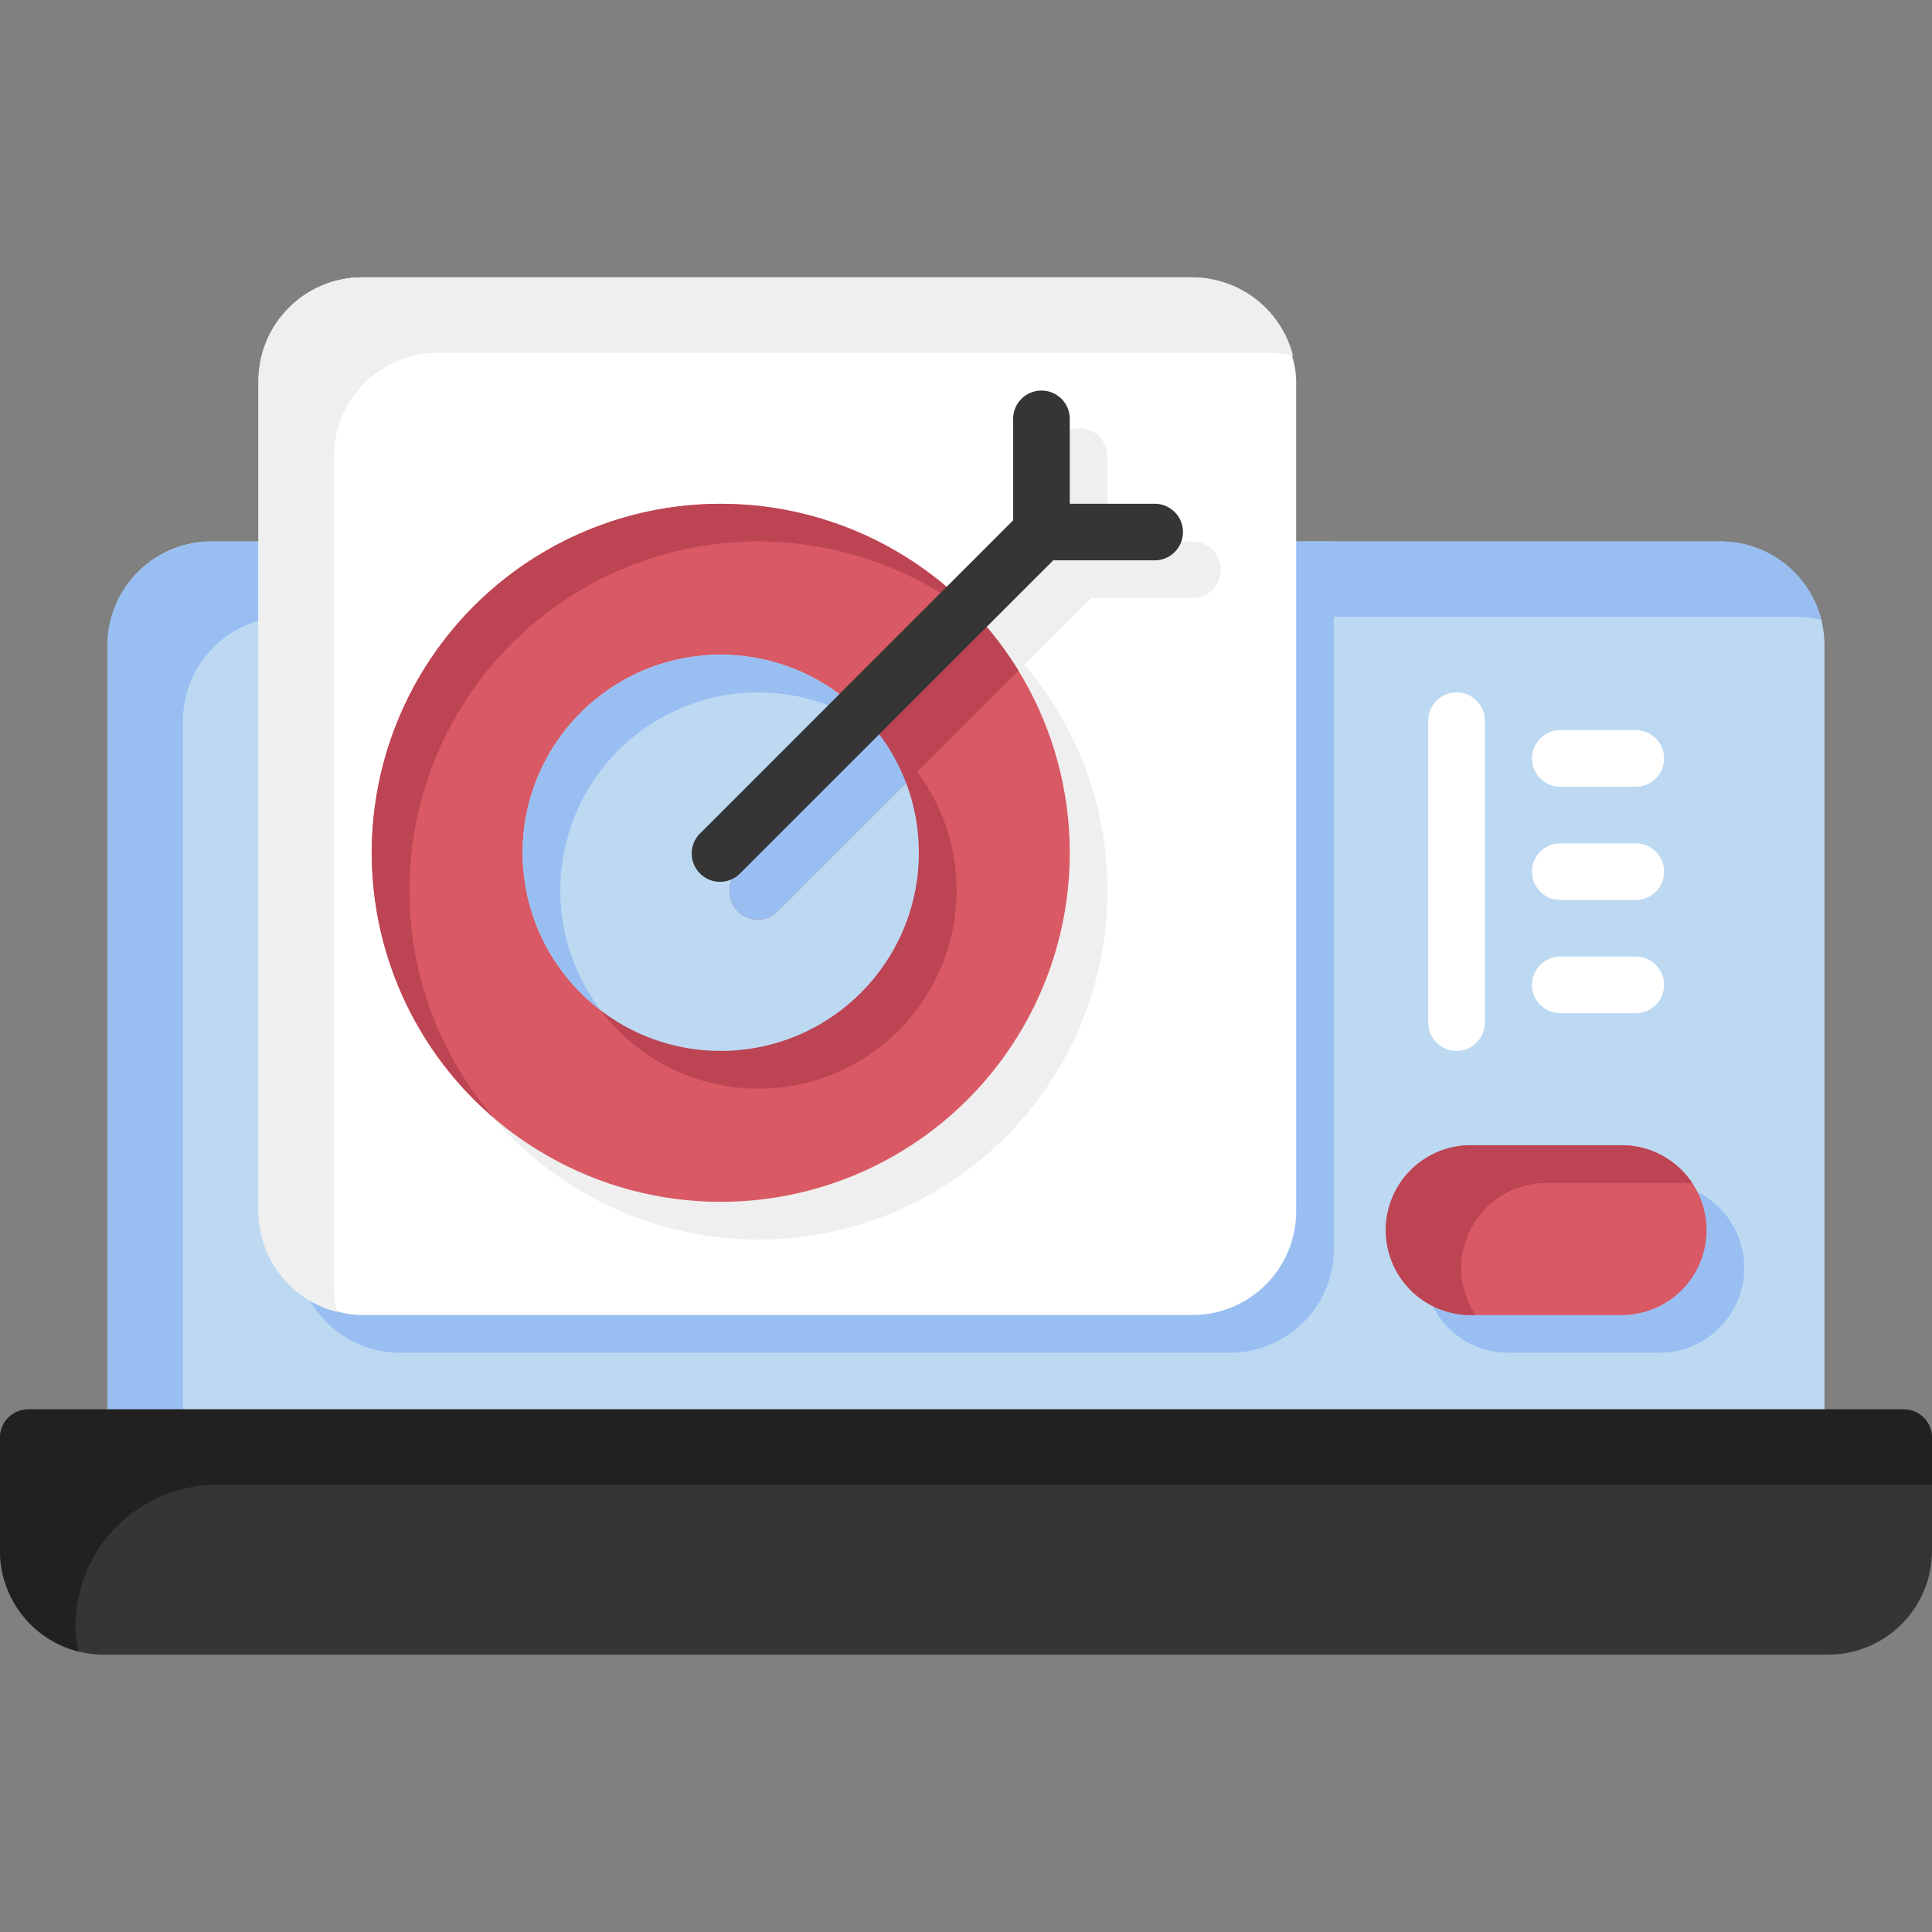 <svg xmlns="http://www.w3.org/2000/svg" viewBox="0 0 512 512" id="marketing-goal"><rect x="0" y="0" width="512" height="512" fill="#808080" stroke="none"/><path fill="#bdd9f2" d="M456 143.5H56A27.54 27.54 0 0 0 28.5 171v210a7.5 7.5 0 0 0 7.5 7.5h440a7.5 7.5 0 0 0 7.5-7.5V171a27.54 27.54 0 0 0-27.5-27.5Z"></path><path fill="#99bff2" d="M48.5 191A27.54 27.54 0 0 1 76 163.5h400a27.77 27.77 0 0 1 6.68.82A27.56 27.56 0 0 0 456 143.5H56A27.54 27.54 0 0 0 28.5 171v210a7.5 7.5 0 0 0 7.5 7.5h12.5zm391.25 122.5h-40a22.5 22.5 0 0 0 0 45h40a22.5 22.5 0 0 0 0-45z"></path><path fill="#d95964" d="M429.75 303.5h-40a22.5 22.5 0 0 0 0 45h40a22.5 22.5 0 0 0 0-45Z"></path><path fill="#bc4453" d="M387.25 336a22.52 22.52 0 0 1 22.5-22.5h38.7a22.49 22.49 0 0 0-18.7-10h-40a22.5 22.5 0 0 0 0 45h1.3a22.38 22.38 0 0 1-3.8-12.5Z"></path><path fill="#99bff2" d="M106 358.5h220a27.54 27.54 0 0 0 27.5-27.5V143.5h-275V331a27.54 27.54 0 0 0 27.5 27.5Z"></path><rect width="275" height="275" x="68.5" y="73.5" fill="#fff" rx="27.5" ry="27.5"></rect><path fill="#efefef" d="M88.5 341V121A27.54 27.54 0 0 1 116 93.5h220a27.77 27.77 0 0 1 6.68.82A27.56 27.56 0 0 0 316 73.5H96A27.54 27.54 0 0 0 68.5 101v220a27.56 27.56 0 0 0 20.82 26.68 27.77 27.77 0 0 1-.82-6.68Z"></path><circle cx="201" cy="236" r="92.5" fill="#efefef"></circle><path fill="#efefef" d="M316 143.5h-22.5V121a7.5 7.5 0 0 0-15 0v26.89l-82.8 82.81a7.5 7.5 0 1 0 10.6 10.6l82.81-82.8H316a7.5 7.5 0 0 0 0-15Z"></path><circle cx="191" cy="226" r="92.5" fill="#d95964"></circle><path fill="#bc4453" d="M108.5 236a92.44 92.44 0 0 1 152.68-70.18 92.45 92.45 0 1 0-130.36 130.36A92 92 0 0 1 108.5 236Z"></path><circle cx="201" cy="236" r="52.5" fill="#bc4453"></circle><circle cx="191" cy="226" r="52.5" fill="#bdd9f2"></circle><path fill="#99bff2" d="M148.5 236a52.46 52.46 0 0 1 84.26-41.76 52.47 52.47 0 1 0-73.52 73.52A52.19 52.19 0 0 1 148.5 236Z"></path><path fill="#bc4453" d="M260.91 165.49 195.7 230.7a7.5 7.5 0 1 0 10.6 10.6l63.58-63.57a93.11 93.11 0 0 0-8.97-12.24Z"></path><path fill="#99bff2" d="m232.5 193.9-36.8 36.8a7.5 7.5 0 1 0 10.6 10.6l33.82-33.81a52.38 52.38 0 0 0-7.62-13.59Z"></path><path fill="#353535" d="M306 133.5h-22.5V111a7.5 7.5 0 0 0-15 0v26.89l-82.8 82.81a7.5 7.5 0 1 0 10.6 10.6l82.81-82.8H306a7.5 7.5 0 0 0 0-15Z"></path><path fill="#fff" d="M386 278.5a7.5 7.5 0 0 1-7.5-7.5v-80a7.5 7.5 0 0 1 15 0v80a7.5 7.5 0 0 1-7.5 7.5zm47.5-70h-20a7.5 7.5 0 0 1 0-15h20a7.5 7.5 0 0 1 0 15zm0 30h-20a7.5 7.5 0 0 1 0-15h20a7.5 7.5 0 0 1 0 15zm0 30h-20a7.5 7.5 0 0 1 0-15h20a7.5 7.5 0 0 1 0 15z"></path><path fill="#353535" d="M504.5 373.5H7.5A7.5 7.5 0 0 0 0 381v30a27.54 27.54 0 0 0 27.5 27.5h457A27.54 27.54 0 0 0 512 411v-30a7.5 7.5 0 0 0-7.5-7.5Z"></path><path fill="#212121" d="M20 431a37.5 37.5 0 0 1 37.5-37.5H512V381a7.5 7.5 0 0 0-7.5-7.5H7.5A7.5 7.5 0 0 0 0 381v30a27.56 27.56 0 0 0 20.82 26.68A27.77 27.77 0 0 1 20 431Z"></path></svg>